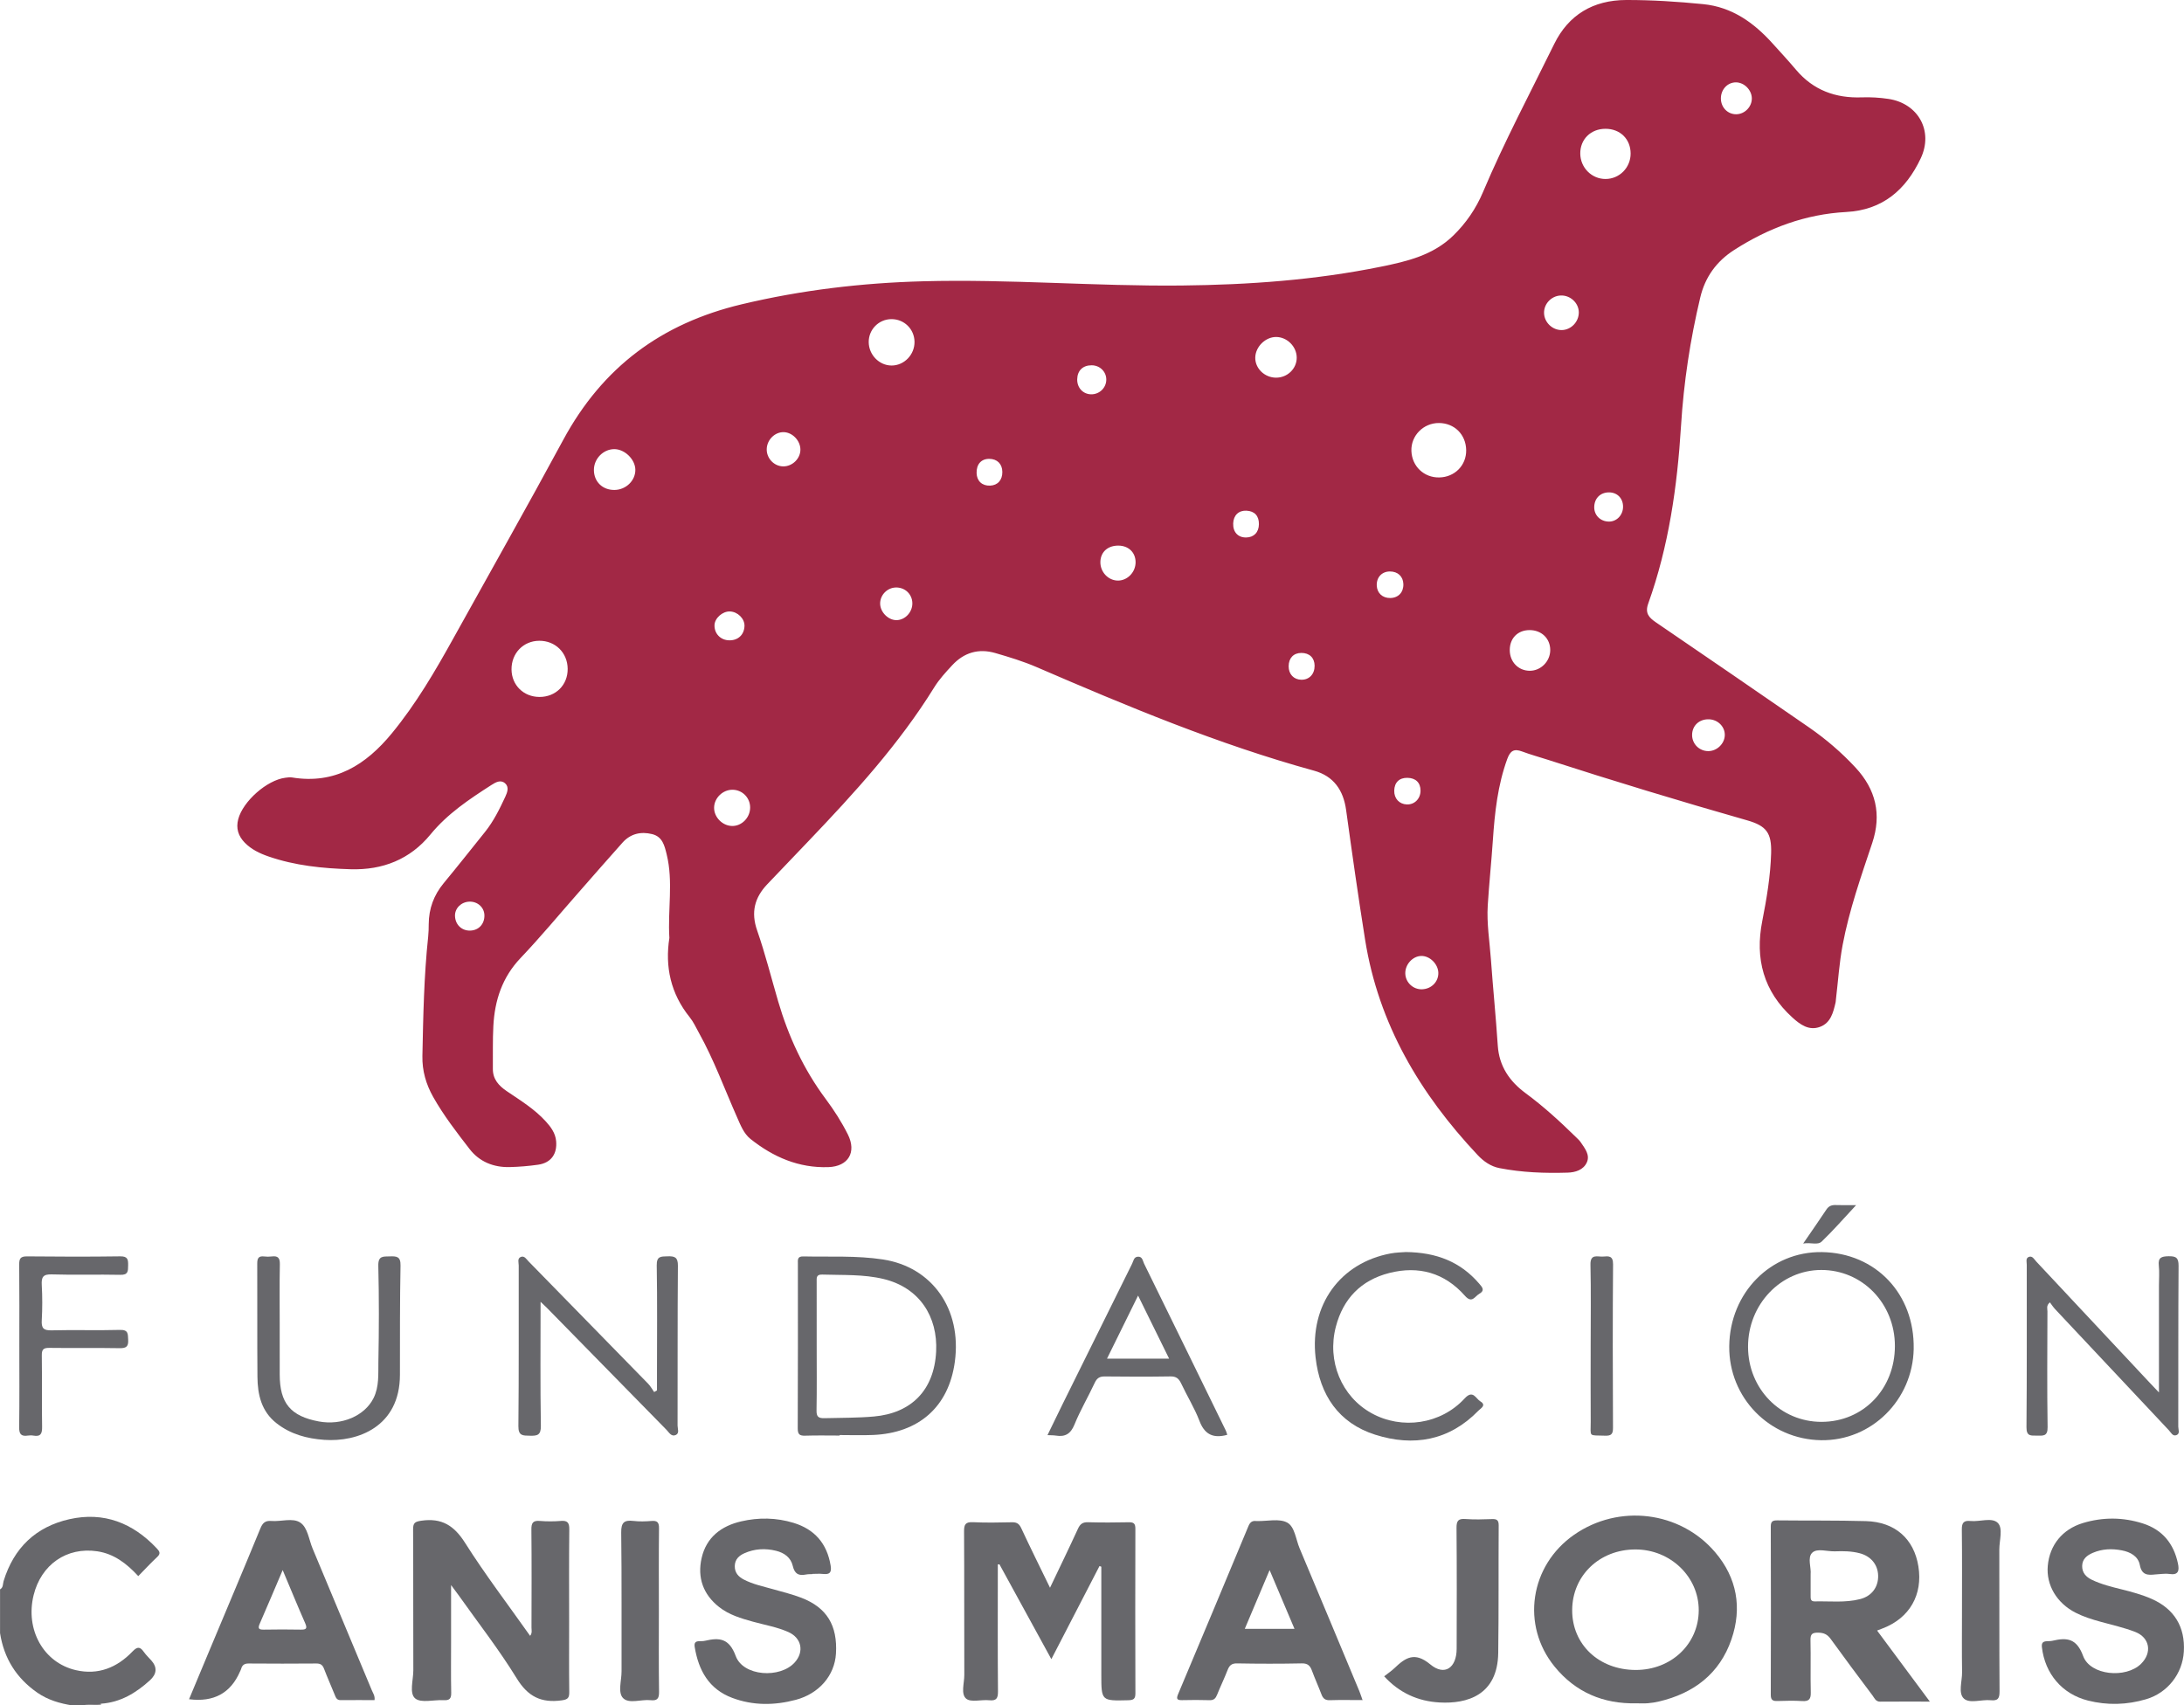 <?xml version="1.0" encoding="UTF-8"?>
 <svg id="Capa_1" xmlns="http://www.w3.org/2000/svg" width="120" height="93.72"  viewBox="0 0 254.221 198.556"><path d="M9.753,198.556c.638-.402,1.339-.182,2.016-.206-.028,.067-.035,.135-.021,.206h-1.995Z" style="fill:#9b989b;"/>
 	<path d="M219.812,11.513c-1.028-.153-2.056-.215-3.09-.178-3.054,.111-5.652-.831-7.662-3.216-.88-1.043-1.809-2.045-2.724-3.059-2.186-2.422-4.713-4.243-8.083-4.578C195.276,.188,192.297-.006,189.301,0c-3.859,.009-6.723,1.731-8.387,5.126-2.804,5.721-5.801,11.351-8.285,17.227-.81,1.917-1.964,3.615-3.471,5.08-2.35,2.283-5.344,2.993-8.403,3.615-7.66,1.559-15.415,2.113-23.21,2.193-10.039,.103-20.062-.762-30.106-.493-7.14,.192-14.166,1.024-21.132,2.686-9.308,2.22-16.172,7.3-20.757,15.794-4.165,7.716-8.492,15.35-12.744,23.022-2.148,3.875-4.376,7.695-7.202,11.131-3.014,3.664-6.626,5.96-11.625,5.134-.249-.041-.516,.003-.772,.035-2.133,.268-4.923,2.724-5.482,4.822-.282,1.058,.004,1.964,.757,2.735,.767,.785,1.728,1.246,2.747,1.6,3.103,1.076,6.318,1.398,9.579,1.495,3.751,.112,6.924-1.158,9.291-4.045,1.989-2.425,4.514-4.104,7.092-5.76,.519-.334,1.099-.659,1.615-.184,.459,.422,.255,1.018,.01,1.543-.67,1.439-1.366,2.862-2.369,4.109-1.596,1.984-3.171,3.987-4.796,5.947-1.158,1.397-1.74,2.973-1.752,4.777-.003,.479-.011,.962-.062,1.438-.494,4.628-.579,9.275-.674,13.922-.035,1.705,.422,3.284,1.251,4.755,1.217,2.16,2.732,4.119,4.242,6.072,1.15,1.488,2.795,2.148,4.673,2.101,1.104-.028,2.213-.12,3.307-.276,1.489-.213,2.229-1.234,2.095-2.738-.084-.937-.603-1.64-1.207-2.305-1.307-1.438-2.951-2.441-4.538-3.517-.926-.628-1.631-1.39-1.621-2.599,.015-1.661-.03-3.326,.057-4.984,.157-2.987,1.026-5.669,3.171-7.922,2.339-2.458,4.507-5.079,6.75-7.628,1.706-1.939,3.399-3.891,5.123-5.814,.925-1.031,2.124-1.305,3.437-.982,1.206,.296,1.443,1.331,1.696,2.361,.783,3.184,.112,6.398,.313,9.729-.519,3.315,.138,6.468,2.367,9.23,.435,.539,.728,1.195,1.069,1.807,1.761,3.162,2.992,6.563,4.453,9.86,.404,.91,.772,1.884,1.566,2.515,2.645,2.101,5.61,3.389,9.062,3.269,2.312-.08,3.297-1.735,2.26-3.806-.728-1.453-1.607-2.824-2.576-4.124-2.567-3.444-4.335-7.267-5.537-11.37-.808-2.757-1.506-5.552-2.449-8.261-.738-2.12-.29-3.821,1.181-5.37,1.601-1.686,3.213-3.364,4.819-5.046,5.331-5.584,10.528-11.274,14.616-17.878,.577-.933,1.34-1.764,2.091-2.573,1.373-1.479,3.062-1.992,5.031-1.42,1.628,.473,3.25,.967,4.81,1.64,10.555,4.559,21.157,8.993,32.274,12.051,2.31,.635,3.425,2.294,3.74,4.576,.696,5.039,1.409,10.075,2.21,15.099,1.567,9.837,6.4,17.947,13.109,25.083,.691,.735,1.526,1.319,2.53,1.515,2.62,.511,5.278,.609,7.938,.527,.905-.028,1.838-.312,2.236-1.193,.393-.871-.224-1.62-.696-2.322-.162-.242-.389-.443-.6-.649-1.846-1.81-3.749-3.55-5.836-5.09-1.856-1.369-3.075-3.126-3.235-5.537-.222-3.349-.558-6.69-.799-10.038-.151-2.094-.501-4.183-.369-6.288,.16-2.54,.426-5.072,.598-7.611,.218-3.208,.56-6.381,1.674-9.436,.347-.952,.782-1.224,1.722-.871,.964,.362,1.962,.632,2.943,.949,7.712,2.492,15.465,4.846,23.259,7.069,2.256,.643,2.859,1.475,2.791,3.83-.078,2.663-.516,5.279-1.031,7.888-.865,4.382,.144,8.197,3.524,11.254,.898,.812,1.903,1.542,3.181,1.078,1.264-.459,1.556-1.676,1.829-2.842,.025-.107,.024-.22,.037-.33,.253-2.123,.39-4.268,.784-6.365,.764-4.062,2.138-7.963,3.445-11.874,1.117-3.341,.417-6.238-1.947-8.786-1.638-1.767-3.463-3.326-5.439-4.693-5.917-4.094-11.856-8.155-17.797-12.213-.801-.547-1.294-1.065-.896-2.173,2.397-6.688,3.385-13.655,3.822-20.7,.314-5.062,1.067-10.041,2.243-14.964,.566-2.369,1.887-4.196,3.949-5.519,3.985-2.558,8.286-4.163,13.043-4.418,4.234-.226,6.937-2.581,8.667-6.243,1.504-3.183-.282-6.404-3.765-6.925ZM54.727,108.345c-.986,.028-1.734-.691-1.768-1.699-.031-.892,.715-1.638,1.669-1.671,.956-.033,1.731,.663,1.755,1.573,.026,1.027-.657,1.769-1.655,1.797Zm8.066-27.203c-1.845-.004-3.232-1.365-3.254-3.19-.022-1.891,1.37-3.338,3.224-3.35,1.877-.012,3.296,1.387,3.312,3.266,.016,1.881-1.385,3.279-3.282,3.274Zm8.733-24.098c-1.392,.015-2.397-.962-2.397-2.331-0-1.305,1.087-2.416,2.37-2.422,1.212-.006,2.437,1.188,2.454,2.394,.018,1.265-1.093,2.345-2.427,2.359Zm13.433,14.145c.905,.026,1.725,.84,1.699,1.687-.031,1.022-.748,1.695-1.782,1.674-1.001-.02-1.729-.77-1.709-1.759,.017-.815,.925-1.628,1.792-1.603Zm.258,24.976c-1.122-.019-2.105-1.016-2.097-2.127,.008-1.117,.99-2.085,2.12-2.091,1.163-.005,2.096,.939,2.076,2.104-.02,1.16-.985,2.132-2.099,2.114Zm5.955-41.866c-1.065-.008-1.951-.934-1.926-2.013,.025-1.081,.944-1.997,1.978-1.973,1.018,.024,1.94,.987,1.943,2.03,.003,1.048-.931,1.964-1.994,1.956Zm13.186,17.901c-.969,.01-1.907-.939-1.909-1.932-.003-.991,.817-1.837,1.809-1.869,1.073-.034,1.926,.769,1.941,1.827,.015,1.045-.842,1.964-1.841,1.974Zm-.595-29.645c-1.427-.01-2.63-1.246-2.644-2.717-.014-1.475,1.168-2.676,2.642-2.683,1.483-.007,2.666,1.15,2.689,2.63,.024,1.511-1.208,2.781-2.687,2.771Zm11.476,13.985c-.921,.032-1.535-.54-1.561-1.456-.029-1.032,.538-1.67,1.478-1.662,.924,.008,1.508,.593,1.518,1.52,.01,.952-.542,1.567-1.436,1.598Zm10.15-12.378c.02-1.02,.656-1.637,1.683-1.633,.952,.003,1.704,.736,1.703,1.661-0,.968-.807,1.743-1.786,1.717-.935-.024-1.619-.77-1.6-1.745Zm4.731,23.433c-1.126-.011-2.058-1.008-2.034-2.178,.023-1.157,.869-1.912,2.12-1.894,1.166,.017,1.97,.798,1.979,1.921,.009,1.165-.947,2.161-2.065,2.151Zm14.926-5.019c-.946,.011-1.536-.634-1.5-1.637,.034-.946,.639-1.527,1.545-1.483,.947,.045,1.464,.607,1.45,1.576-.013,.948-.58,1.534-1.495,1.545Zm1.07-20.962c.033-1.256,1.192-2.389,2.435-2.381,1.279,.009,2.386,1.121,2.391,2.402,.005,1.292-1.087,2.346-2.421,2.335-1.333-.011-2.438-1.093-2.405-2.357Zm5.368,37.526c-.885-.012-1.486-.649-1.482-1.569,.004-.955,.572-1.552,1.478-1.554,.944-.001,1.535,.568,1.544,1.487,.009,.977-.623,1.648-1.54,1.635Zm8.774-10.986c-.029-.953,.605-1.622,1.536-1.621,.922,.001,1.539,.583,1.563,1.474,.026,.957-.588,1.605-1.532,1.617-.904,.011-1.54-.586-1.567-1.47Zm2.035,23.901c.021-.959,.585-1.51,1.529-1.496,.971,.015,1.532,.562,1.532,1.494-.001,.938-.695,1.637-1.593,1.604-.885-.032-1.488-.691-1.467-1.603Zm3.256,23.122c-1.037,.045-1.928-.775-1.968-1.812-.041-1.063,.851-2.053,1.864-2.069,.998-.016,1.966,.949,1.982,1.976,.016,1.032-.799,1.859-1.879,1.905Zm1.986-59.591c-1.781,.034-3.18-1.296-3.244-3.087-.064-1.774,1.397-3.257,3.203-3.25,1.801,.006,3.143,1.338,3.174,3.15,.03,1.772-1.326,3.152-3.133,3.187Zm31.366,28.157c1.078,.022,1.926,.886,1.869,1.905-.054,.97-.926,1.793-1.906,1.8-1.058,.007-1.906-.838-1.897-1.891,.009-1.073,.823-1.836,1.934-1.813Zm-20.828-5.648c-1.337-.002-2.338-1.043-2.332-2.425,.006-1.367,.932-2.302,2.29-2.311,1.4-.01,2.424,.973,2.422,2.325-.002,1.311-1.09,2.413-2.381,2.411Zm3.728-39.667c-1.098,.022-2.057-.906-2.069-2.003-.011-1.063,.855-1.972,1.927-2.021,1.114-.051,2.097,.846,2.119,1.935,.022,1.109-.884,2.068-1.977,2.09Zm5.493,22.298c-.97-.001-1.71-.706-1.72-1.638-.011-1.037,.686-1.758,1.706-1.763,.972-.005,1.652,.688,1.649,1.677-.004,.958-.731,1.725-1.634,1.724Zm-.403-39.888c-1.609,.005-2.923-1.311-2.942-2.946-.02-1.667,1.217-2.893,2.924-2.897,1.715-.005,2.936,1.193,2.938,2.881,.001,1.639-1.298,2.958-2.92,2.962Zm15.24-7.537c-1.004,.024-1.801-.777-1.813-1.823-.012-1.05,.766-1.891,1.749-1.89,.953,.001,1.827,.868,1.852,1.838,.025,.984-.801,1.851-1.788,1.875Z" style="fill:#a22845;"/>
	<g>
		<path d="M11.315,180.61c1.953,.29,3.437,1.436,4.775,2.89,.752-.766,1.451-1.527,2.205-2.228,.429-.399,.275-.656-.043-.994-2.787-2.964-6.171-4.309-10.187-3.403-3.902,.88-6.469,3.344-7.652,7.205-.1,.327-.024,.751-.413,.961v5.097c.46,2.935,1.898,5.242,4.353,6.94,1.24,.858,2.619,1.245,4.07,1.48h1.33c.648-.303,1.364,.059,2.016-.206,2.249-.152,4.048-1.244,5.668-2.712q1.227-1.111,.185-2.307c-.291-.334-.625-.636-.876-.997-.433-.621-.753-.662-1.321-.068-1.798,1.881-3.997,2.783-6.606,2.179-3.763-.87-5.895-4.714-4.913-8.723,.874-3.565,3.851-5.643,7.408-5.114Z" style="fill:#67676b;"/>
		<path d="M132.159,177.987c.002-.578-.17-.77-.754-.757-1.588,.034-3.177,.04-4.764-.003-.614-.017-.911,.207-1.163,.754-1.029,2.242-2.107,4.462-3.255,6.873-1.176-2.421-2.292-4.661-3.346-6.929-.243-.522-.522-.706-1.079-.694-1.514,.032-3.031,.063-4.542-.009-.857-.041-1.043,.252-1.038,1.062,.034,5.576,.008,11.152,.028,16.728,.003,.946-.425,2.204,.213,2.752,.543,.466,1.766,.094,2.678,.188,.851,.088,1.036-.224,1.029-1.039-.041-4.579-.019-9.158-.019-13.737,0-.344,0-.688,0-1.032,.063-.006,.127-.012,.19-.018,1.986,3.63,3.973,7.26,6.042,11.042,1.931-3.736,3.768-7.289,5.605-10.842,.07,.027,.141,.053,.211,.08v12.508c0,3.131-0,3.115,3.138,3.037,.603-.015,.832-.147,.83-.798-.022-6.388-.02-12.777-.003-19.165Z" style="fill:#67676b;"/><path d="M65.27,177.076c-.808,.064-1.629,.066-2.436-.001-.793-.066-.989,.227-.982,.993,.037,3.803,.02,7.607,.011,11.41-.001,.3,.109,.635-.16,.977-2.569-3.637-5.234-7.133-7.576-10.834-1.281-2.024-2.728-2.914-5.086-2.572-.761,.11-.963,.265-.959,1.018,.031,5.465,.004,10.93,.026,16.395,.004,1.131-.501,2.68,.219,3.278,.686,.57,2.182,.137,3.318,.204,.681,.04,.888-.192,.873-.873-.042-1.956-.015-3.914-.015-5.871,0-2.125,0-4.25,0-6.657,.38,.511,.595,.789,.798,1.076,2.304,3.252,4.768,6.405,6.849,9.794,1.303,2.122,2.849,2.873,5.205,2.555,.727-.098,.913-.274,.904-.97-.034-2.732-.014-5.465-.014-8.198,0-3.582-.023-7.164,.018-10.746,.009-.784-.219-1.042-.994-.981Z" style="fill:#67676b;"/><path d="M250.448,186.146c-1.118-.491-2.291-.807-3.47-1.101-1.179-.294-2.36-.581-3.465-1.11-.688-.329-1.153-.831-1.14-1.617,.014-.805,.553-1.236,1.244-1.53,1.091-.465,2.214-.506,3.361-.288,1.013,.192,1.913,.689,2.108,1.71,.224,1.178,.913,1.195,1.793,1.095,.183-.021,.368-.029,.815-.063,.107,0,.483-.046,.843,.009,1.058,.162,1.156-.404,.985-1.219-.487-2.322-1.814-3.939-4.085-4.663-2.306-.735-4.656-.751-6.976-.049-2.395,.724-3.874,2.568-4.092,4.974-.203,2.238,1.037,4.341,3.234,5.465,.922,.471,1.905,.777,2.901,1.052,1.348,.373,2.723,.679,4.024,1.179,1.731,.666,2.013,2.433,.689,3.73-1.761,1.725-5.902,1.348-6.73-.913-.755-2.061-1.885-2.179-3.572-1.781-.213,.05-.44,.039-.661,.053-.447,.027-.627,.19-.568,.702,.358,3.086,2.346,5.443,5.352,6.206,2.266,.575,4.547,.506,6.779-.154,2.515-.744,4.238-2.981,4.39-5.537,.172-2.881-1.119-4.991-3.757-6.149Z" style="fill:#67676b;"/><path d="M93.291,186.025c-1.061-.409-2.176-.678-3.273-.992-1.167-.333-2.367-.573-3.453-1.141-.616-.323-1.051-.79-1.038-1.563,.013-.786,.499-1.218,1.125-1.496,1.183-.523,2.415-.592,3.677-.283,.977,.239,1.725,.799,1.948,1.759,.216,.926,.677,1.179,1.531,1.005,.251-.051,.514-.036,.772-.051,0-.008,0-.016,0-.024,.406,0,.815-.035,1.217,.007,.778,.083,1.026-.155,.888-.984-.424-2.554-1.855-4.207-4.301-4.959-2.015-.619-4.085-.65-6.125-.175-2.317,.54-4.047,1.86-4.593,4.273-.515,2.278,.182,4.239,2.043,5.702,1.151,.905,2.538,1.314,3.928,1.7,1.382,.384,2.812,.621,4.128,1.208,1.544,.688,1.861,2.285,.747,3.531-1.706,1.908-6.006,1.623-6.874-.736-.761-2.07-1.887-2.173-3.571-1.78-.213,.05-.441,.049-.661,.05-.485,.001-.622,.21-.541,.694,.453,2.717,1.654,4.887,4.369,5.906,2.428,.911,4.918,.884,7.394,.227,2.723-.723,4.526-2.843,4.678-5.379,.196-3.277-1.06-5.358-4.013-6.498Z" style="fill:#67676b;"/><path d="M78.907,147.374c.009-1.01-.37-1.134-1.214-1.108-.767,.024-1.27-.026-1.251,1.057,.073,4.169,.029,8.34,.029,12.51v2.043c-.11,.064-.219,.129-.329,.193-.232-.325-.425-.688-.7-.97-4.635-4.756-9.279-9.504-13.926-14.248-.247-.252-.477-.683-.897-.511-.432,.177-.242,.65-.243,.992-.01,6.237,.026,12.474-.038,18.71-.012,1.15,.534,1.093,1.33,1.111,.853,.02,1.304-.041,1.286-1.149-.077-4.721-.033-9.443-.033-14.441,.362,.344,.546,.508,.718,.684,4.648,4.743,9.293,9.49,13.947,14.228,.293,.298,.556,.828,1.071,.595,.459-.208,.21-.728,.211-1.097,.017-6.2-.014-12.4,.038-18.599Z" style="fill:#67676b;"/><path d="M238.349,166.168c-.068-4.502-.033-9.005-.019-13.508,.001-.296-.165-.647,.287-1.032,.203,.268,.382,.551,.606,.791,4.414,4.71,8.832,9.417,13.257,14.116,.236,.251,.433,.719,.867,.551,.45-.174,.212-.65,.213-.98,.015-6.238-.012-12.476,.035-18.713,.007-.96-.29-1.153-1.178-1.135-.824,.017-1.224,.159-1.123,1.087,.084,.766,.017,1.548,.017,2.323v12.45c-.524-.552-.828-.869-1.129-1.191-4.385-4.687-8.767-9.377-13.158-14.058-.237-.252-.444-.707-.879-.526-.372,.155-.222,.587-.222,.901-.007,6.311,.024,12.623-.033,18.934-.01,1.099,.57,.951,1.243,.963,.697,.012,1.232,.095,1.216-.974Z" style="fill:#67676b;"/><path d="M173.681,176.859c-1.032,.037-2.072,.069-3.1-.008-.842-.063-1.044,.214-1.037,1.04,.041,4.687,.029,9.376,.016,14.063-.006,2.232-1.404,3.21-3.068,1.824-1.831-1.524-2.899-.78-4.182,.443-.344,.328-.745,.595-1.188,.943,1.761,1.924,3.92,2.905,6.449,3.046,3.161,.175,6.762-.809,6.828-5.78,.066-4.945,.022-9.892,.053-14.838,.004-.605-.212-.753-.772-.733Z" style="fill:#67676b;"/><path d="M45.367,146.274c-.77,.023-1.364-.087-1.335,1.095,.091,3.724,.081,7.453,.009,11.178-.027,1.416,.107,2.885-.565,4.232-1.033,2.068-3.705,3.21-6.37,2.713-3.285-.613-4.546-2.125-4.551-5.462-.003-1.956-.001-3.911-.001-5.867,0-2.325-.029-4.649,.017-6.973,.015-.746-.233-1-.946-.908-.29,.038-.593,.035-.884,0-.648-.078-.805,.215-.802,.824,.021,4.391-.013,8.781,.023,13.172,.017,2.082,.449,4.033,2.224,5.425,1.633,1.28,3.523,1.785,5.548,1.931,3.886,.279,8.807-1.514,8.815-7.57,.005-4.242-.013-8.486,.069-12.727,.021-1.069-.463-1.087-1.251-1.063Z" style="fill:#67676b;"/><path d="M172.085,164.243c.258-.265,.99-.637,.226-1.093-.522-.311-.846-1.398-1.822-.336-2.776,3.019-7.315,3.672-10.847,1.712-3.481-1.932-5.197-6.037-4.145-10.065,.854-3.268,2.936-5.415,6.213-6.251,3.431-.875,6.449-.024,8.81,2.649,.829,.939,1.14,.079,1.662-.219,.73-.416,.331-.806-.012-1.206-2.158-2.513-4.94-3.627-8.525-3.665-.379,.033-1.087,.036-1.771,.163-5.876,1.095-9.431,5.987-8.736,12.12,.494,4.363,2.682,7.629,6.94,8.983,4.452,1.415,8.609,.697,12.009-2.792Z" style="fill:#67676b;"/><path d="M3.218,167.139c.217-.032,.448-.037,.663,.001,.868,.153,1.028-.249,1.014-1.042-.047-2.768,.004-5.538-.034-8.306-.009-.688,.196-.874,.875-.865,2.732,.037,5.466-.014,8.198,.034,.786,.014,1.024-.218,.98-.991-.038-.673,.027-1.163-.952-1.135-2.657,.075-5.318-.02-7.976,.05-.956,.025-1.18-.283-1.13-1.179,.076-1.362,.078-2.734,0-4.096-.053-.932,.152-1.272,1.182-1.239,2.656,.086,5.318-.01,7.976,.05,.916,.021,.883-.447,.895-1.09,.012-.675-.031-1.074-.914-1.062-3.618,.051-7.238,.043-10.857,.004-.76-.008-.915,.258-.908,.955,.033,3.138,.014,6.276,.014,9.414,0,3.175,.025,6.351-.018,9.525-.011,.78,.22,1.085,.991,.973Z" style="fill:#67676b;"/><path d="M232.559,177.312c-.68-.69-2.101-.118-3.19-.23-.773-.079-1.013,.201-1.004,.981,.039,3.175,.016,6.35,.017,9.525,0,2.363-.025,4.726,.011,7.088,.016,1.058-.48,2.453,.215,3.083,.677,.613,2.055,.083,3.115,.19,.844,.086,1.038-.213,1.032-1.034-.038-5.501-.012-11.002-.027-16.503-.003-1.063,.455-2.466-.17-3.1Z" style="fill:#67676b;"/><path d="M76.692,187.463c0-3.175-.02-6.35,.016-9.525,.008-.689-.192-.916-.874-.86-.697,.057-1.41,.079-2.102-.003-1.082-.128-1.441,.186-1.425,1.358,.072,5.389,.022,10.78,.04,16.17,.004,1.062-.461,2.454,.182,3.102,.692,.698,2.102,.122,3.19,.239,.761,.082,1.005-.163,.993-.957-.046-3.174-.019-6.35-.019-9.525Z" style="fill:#67676b;"/><path d="M185.159,156.767c0,2.917-.015,5.834,.005,8.751,.013,1.836-.322,1.564,1.657,1.631,.705,.024,.941-.155,.937-.904-.03-6.351-.042-12.702,.008-19.052,.008-1.013-.518-.951-1.158-.899-.645,.052-1.503-.368-1.473,.948,.072,3.174,.023,6.35,.023,9.526Z" style="fill:#67676b;"/><path d="M212.054,144.546c1.336-1.279,2.553-2.682,4.007-4.24-.972,0-1.655,.022-2.336-.007-.479-.021-.838,.089-1.12,.515-.829,1.249-1.688,2.477-2.709,3.966,.887-.161,1.678,.226,2.158-.233Z" style="fill:#67676b;"/><path d="M219.172,189.578c3.116-1.208,4.665-3.906,4.137-7.209-.513-3.21-2.713-5.178-6.101-5.272-3.431-.095-6.865-.05-10.298-.087-.534-.006-.786,.091-.784,.714,.021,6.533,.021,13.066,0,19.599-.002,.627,.258,.735,.792,.718,.959-.03,1.923-.055,2.879,.006,.791,.051,1.002-.245,.984-1.007-.048-2.029,.013-4.06-.033-6.089-.016-.692,.198-.873,.871-.868,.652,.004,1.082,.183,1.474,.725,1.597,2.214,3.233,4.399,4.871,6.582,.228,.304,.369,.73,.892,.726,1.861-.015,3.723-.006,5.786-.006-2.124-2.86-4.114-5.541-6.142-8.273,.283-.11,.478-.185,.672-.26Zm-2.647-3.402c-1.736,.446-3.519,.225-5.283,.267-.509,.012-.477-.34-.478-.677-.001-.774-0-1.549-0-2.496,.085-.736-.398-1.916,.177-2.486,.573-.569,1.751-.135,2.663-.171,.958-.038,1.92-.023,2.857,.219,1.315,.34,2.125,1.324,2.161,2.597,.037,1.33-.732,2.396-2.098,2.747Z" style="fill:#67676b;"/><path d="M183.233,178.684c-5.157,3.59-6.203,10.531-2.271,15.353,2.446,3,5.675,4.356,9.523,4.271,.443,0,.888,.027,1.328-.008,.44-.035,.88-.106,1.31-.207,4.051-.954,7.048-3.24,8.42-7.218,1.266-3.671,.653-7.173-1.897-10.161-4.096-4.801-11.224-5.643-16.412-2.03Zm7.16,15.742c-4.277-.012-7.408-2.971-7.386-6.981,.022-4.018,3.186-7.047,7.362-7.05,4.076-.003,7.388,3.187,7.37,7.096-.019,3.932-3.212,6.947-7.346,6.935Z" style="fill:#67676b;"/><path d="M151.276,180.262c-.44-1.044-.56-2.526-1.451-2.999-.928-.493-2.3-.15-3.478-.173-.037-.001-.074,.004-.111-.001-.47-.062-.726,.133-.914,.585-2.715,6.526-5.443,13.047-8.186,19.561-.233,.553-.133,.719,.457,.706,1.07-.024,2.142-.031,3.211,.004,.507,.016,.707-.228,.876-.65,.384-.957,.836-1.886,1.209-2.847,.209-.54,.463-.799,1.11-.786,2.51,.047,5.021,.05,7.531-.001,.693-.014,.972,.268,1.184,.847,.343,.933,.758,1.839,1.11,2.768,.178,.471,.429,.69,.97,.671,1.214-.042,2.43-.013,3.813-.013-.163-.451-.26-.764-.386-1.065-2.311-5.538-4.616-11.078-6.946-16.608Zm-6.381,9.377c.947-2.241,1.876-4.441,2.89-6.842,1.002,2.367,1.927,4.551,2.897,6.842h-5.787Z" style="fill:#67676b;"/><path d="M36.383,180.288c-.439-1.047-.567-2.45-1.446-3.026-.878-.577-2.223-.09-3.357-.183-.71-.058-1.013,.227-1.279,.875-1.944,4.734-3.938,9.449-5.915,14.17-.793,1.894-1.583,3.788-2.385,5.709q4.302,.551,5.931-3.225c.044-.101,.102-.199,.131-.304,.123-.454,.387-.635,.881-.631,2.621,.022,5.243,.021,7.864,0,.48-.004,.728,.149,.9,.601,.393,1.032,.847,2.04,1.259,3.065,.13,.325,.244,.603,.674,.599,1.319-.012,2.638-.004,3.952-.004,.064-.497-.175-.801-.313-1.133-2.295-5.505-4.59-11.011-6.897-16.512Zm-1.366,9.442c-1.435-.027-2.872-.026-4.307,0-.555,.01-.737-.105-.488-.676,.881-2.015,1.733-4.042,2.678-6.256,.926,2.198,1.747,4.202,2.618,6.183,.27,.615,.126,.761-.501,.749Z" style="fill:#67676b;"/><path d="M102.783,146.634c-3.086-.472-6.186-.285-9.281-.355-.723-.017-.629,.424-.629,.865,.001,6.387,.013,12.775-.017,19.162-.003,.716,.24,.863,.888,.842,1.328-.044,2.659-.013,3.988-.013v-.059c1.292,0,2.586,.045,3.875-.008,5.326-.22,8.824-3.256,9.536-8.517,.835-6.167-2.663-11.045-8.361-11.916Zm6.184,10.712c-.229,4.548-2.926,7.188-7.248,7.571-1.916,.17-3.831,.143-5.747,.195-.714,.019-.941-.174-.928-.911,.045-2.508,.017-5.017,.017-7.526,0-2.472,.001-4.944-.001-7.415-0-.446-.079-.892,.632-.868,2.392,.08,4.8-.053,7.155,.515,4.21,1.015,6.322,4.409,6.12,8.441Z" style="fill:#67676b;"/><path d="M222.761,157.036c.116-6.383-4.41-11.159-10.67-11.26-5.972-.096-10.734,4.733-10.801,10.953-.065,6.001,4.69,10.863,10.707,10.948,5.844,.082,10.656-4.675,10.765-10.64Zm-19.283-.232c-.008-4.933,3.807-8.94,8.517-8.948,4.79-.007,8.581,3.904,8.579,8.851-.003,5.02-3.691,8.832-8.547,8.833-4.772,.001-8.541-3.85-8.549-8.736Z" style="fill:#67676b;"/><path d="M137.489,161.069c.687,1.466,1.556,2.858,2.131,4.364,.556,1.454,1.441,1.994,2.917,1.694,.071-.015,.141-.035,.319-.08-.069-.206-.1-.349-.163-.477-3.167-6.482-6.333-12.964-9.515-19.439-.161-.328-.192-.873-.753-.819-.453,.043-.492,.508-.645,.818-2.718,5.472-5.426,10.95-8.133,16.427-.567,1.146-1.12,2.299-1.718,3.529,.406,.021,.696,.009,.978,.054,1.084,.174,1.718-.196,2.16-1.281,.679-1.666,1.601-3.231,2.362-4.865,.258-.554,.576-.747,1.177-.74,2.546,.03,5.093,.037,7.638-.004,.668-.011,.977,.25,1.244,.82Zm-8.63-2.892c1.199-2.434,2.366-4.803,3.615-7.338,1.241,2.522,2.403,4.885,3.611,7.338h-7.225Z" style="fill:#67676b;"/>
		</g>
		</svg>